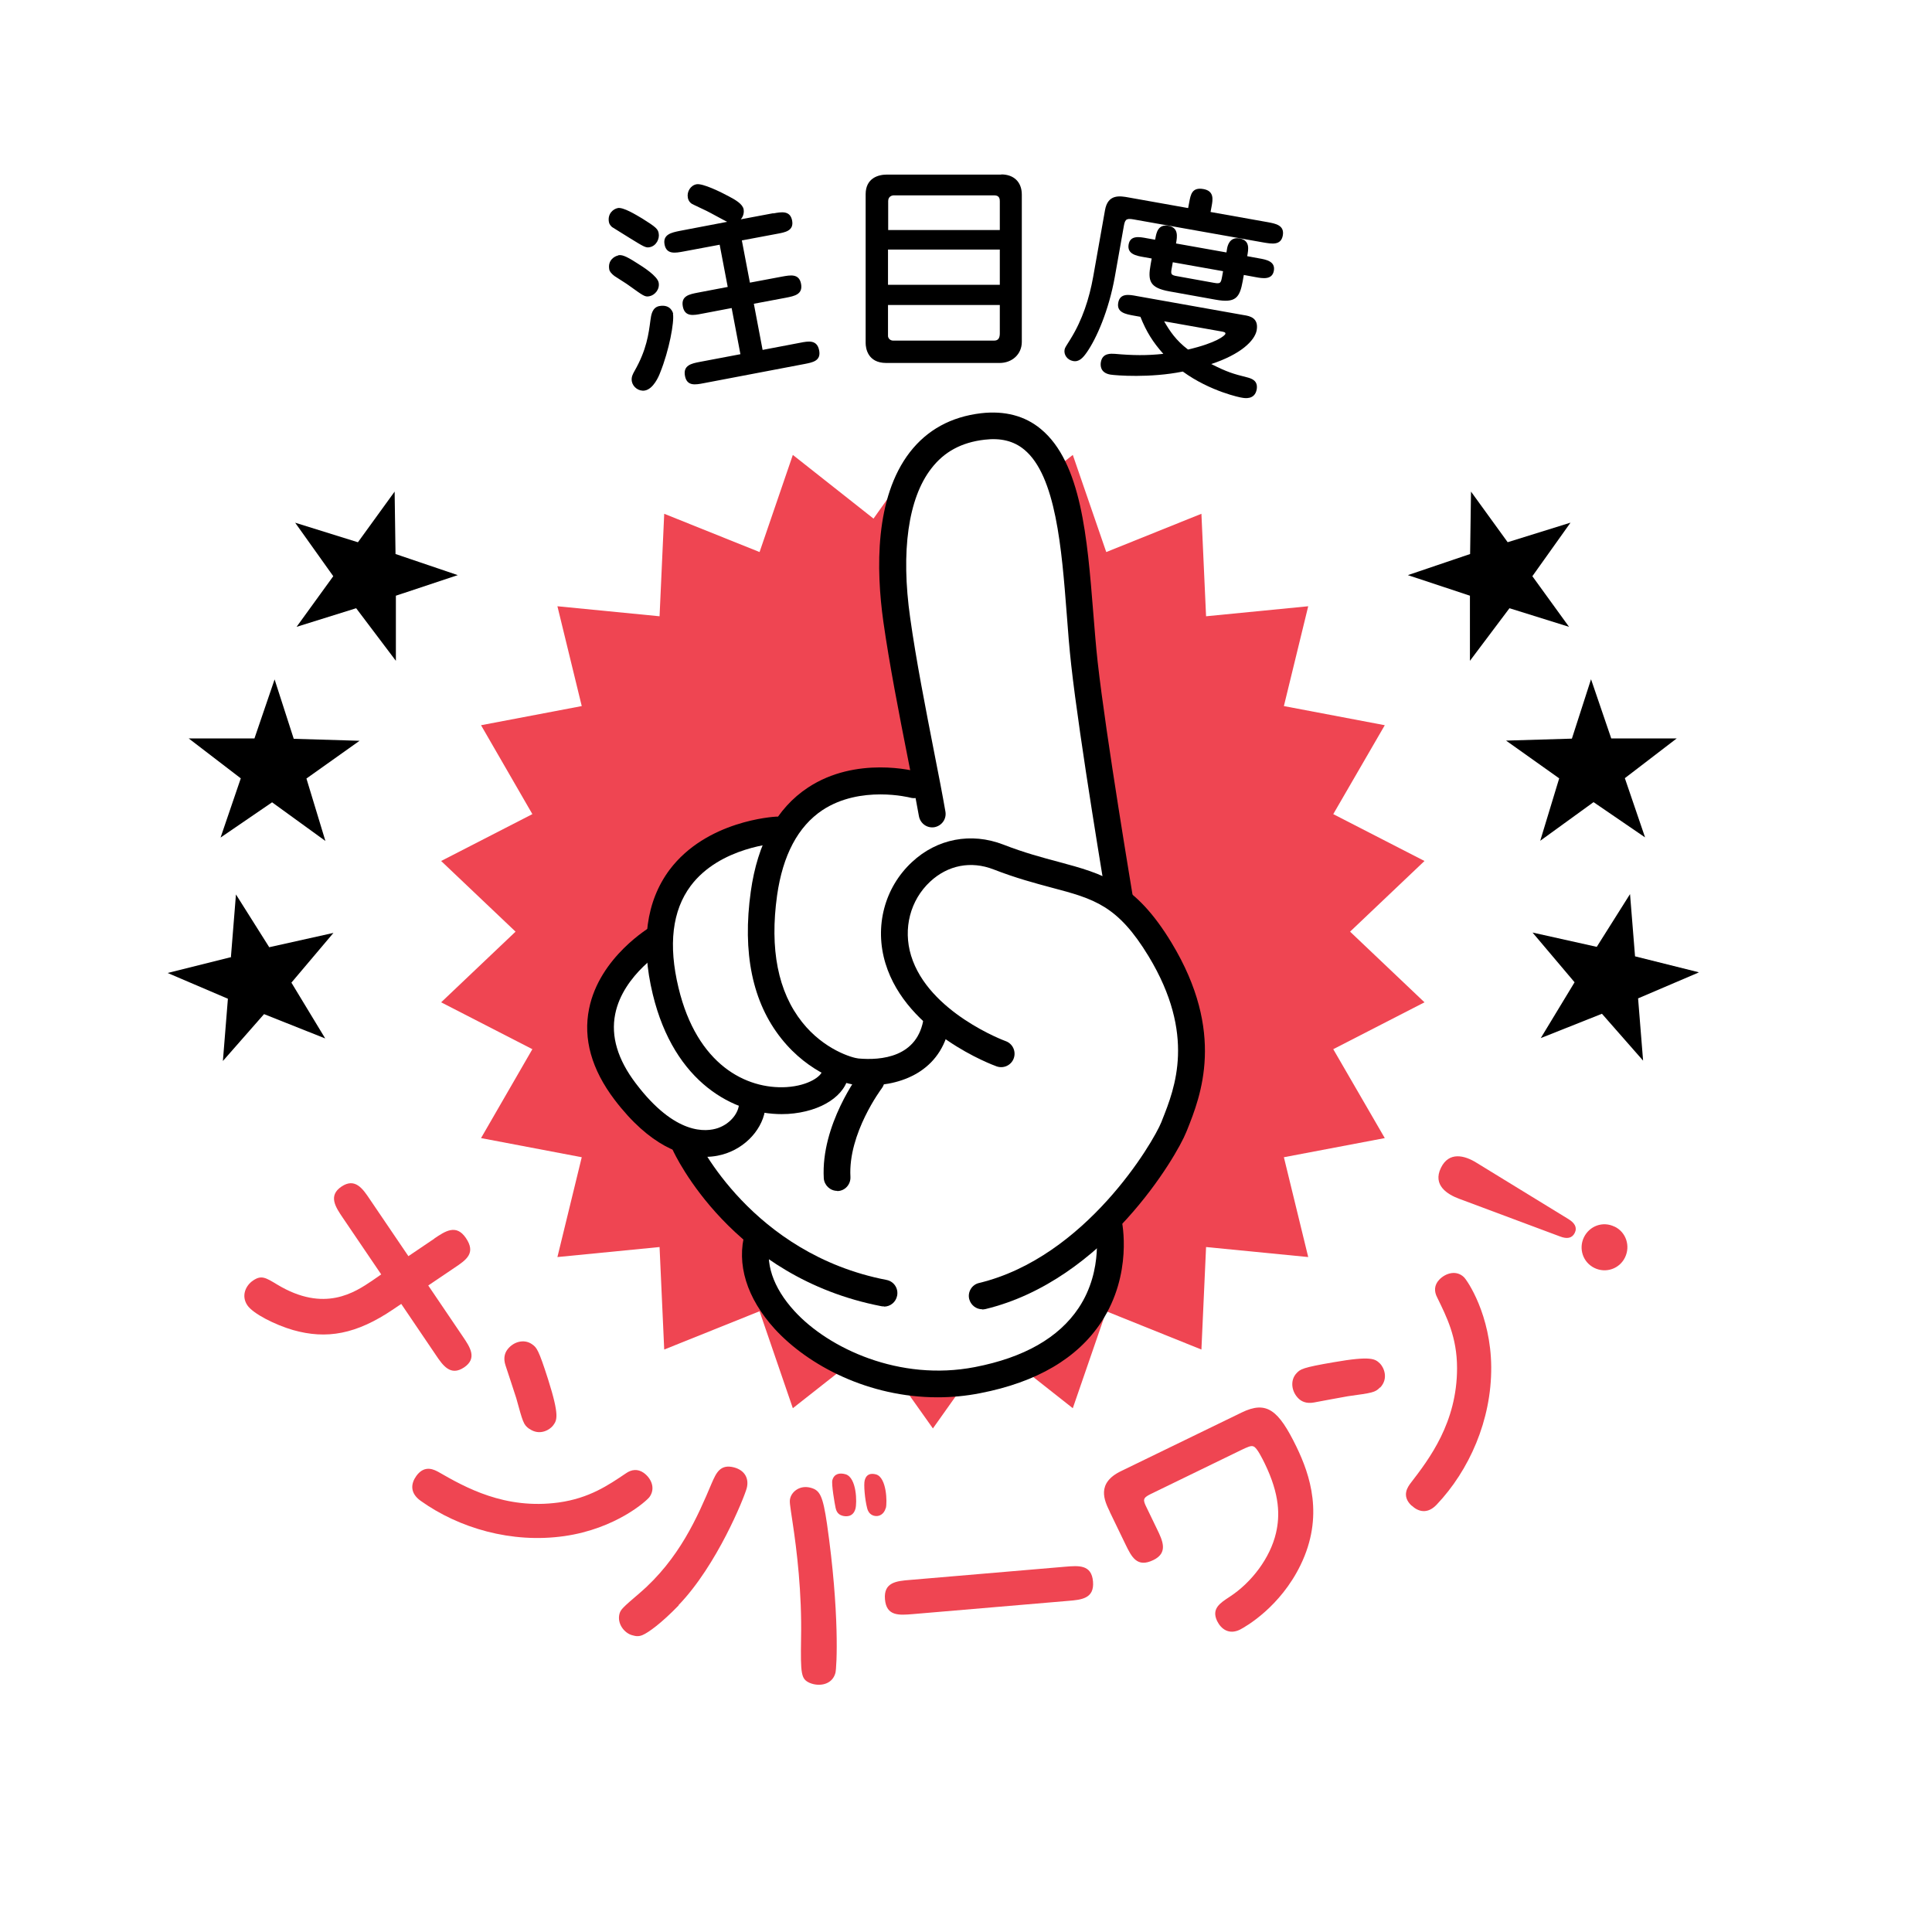<?xml version="1.0" encoding="UTF-8"?><svg id="uuid-69b29e95-b3e0-4024-8cbb-5365635a440b" xmlns="http://www.w3.org/2000/svg" xmlns:xlink="http://www.w3.org/1999/xlink" viewBox="0 0 108 108"><defs><filter id="uuid-d934c4a2-29b3-4329-a7fa-64721639717c" filterUnits="userSpaceOnUse"><feOffset dx="1.81" dy="1.81"/><feGaussianBlur result="uuid-9d275739-2b35-4b21-bb74-e90f4da70d38" stdDeviation="1.81"/><feFlood flood-color="#000" flood-opacity=".3"/><feComposite in2="uuid-9d275739-2b35-4b21-bb74-e90f4da70d38" operator="in"/><feComposite in="SourceGraphic"/></filter></defs><g id="uuid-781679ea-5b13-46e7-b759-a65d20ce12da"><circle cx="52.32" cy="52.2" r="48" style="fill:#fff; filter:url(#uuid-d934c4a2-29b3-4329-a7fa-64721639717c); stroke-width:0px;"/><polygon points="52.15 24.31 55.47 28.99 59.97 25.43 61.84 30.86 67.16 28.72 67.42 34.45 73.13 33.89 71.77 39.47 77.41 40.54 74.53 45.51 79.63 48.13 75.47 52.08 79.63 56.03 74.53 58.65 77.41 63.62 71.77 64.69 73.13 70.27 67.42 69.71 67.16 75.44 61.84 73.3 59.97 78.72 55.47 75.17 52.15 79.85 48.83 75.17 44.32 78.72 42.46 73.3 37.13 75.44 36.87 69.71 31.16 70.27 32.52 64.69 26.89 63.62 29.76 58.65 24.66 56.03 28.82 52.08 24.66 48.13 29.76 45.51 26.89 40.54 32.52 39.47 31.16 33.89 36.87 34.45 37.13 28.72 42.46 30.86 44.32 25.43 48.83 28.99 52.15 24.31" style="fill:#ef4552; stroke-width:0px;"/><path d="M51.67,44.03s-5.64-1.33-8.02,2.6c0,0-6.45.28-6.78,5.95,0,0-5.87,3.41-1.92,8.63,1.14,1.5,2.24,2.32,3.23,2.68.03.1.06.18.1.26,0,0,1.97,2.72,4.03,4.76-.02.14-.02.23-.02.23-.58,3.61,4.15,8.83,11.51,8.1,9.16-.91,8.19-8.39,8.19-8.39,0,0,0-.07-.01-.19,1.62-1.85,3.37-4.77,3.65-5.47.72-1.81,2.15-5.12-.77-9.93-.78-1.28-1.5-2.2-2.25-2.78,0,0-1.55-10.14-2.03-14.42-.64-5.67-.2-12.67-5.64-12.04-4.66.54-5.31,5.8-4.59,10.95.42,2.99.81,6.75,1.32,9.06Z" style="fill:#fff; stroke-width:0px;"/><path d="M49.42,73.03s-.09,0-.14-.01c-8.35-1.61-11.55-8.46-11.68-8.75-.17-.38,0-.82.37-.99.37-.17.82,0,.99.37.03.06,3.04,6.44,10.6,7.9.41.08.67.47.59.88-.07.36-.38.61-.73.61Z" style="fill:#000; stroke-width:0px;"/><path d="M54.91,73.19c-.34,0-.64-.23-.73-.57-.1-.4.15-.81.55-.9,5.97-1.44,9.74-7.87,10.19-8.99l.05-.13c.71-1.78,1.89-4.76-.76-9.14-1.73-2.85-3.04-3.21-5.42-3.84-.93-.25-1.99-.53-3.25-1.02-1.26-.49-2.55-.24-3.54.68-1.12,1.04-1.53,2.63-1.07,4.14.97,3.18,5.25,4.77,5.29,4.78.39.14.59.57.45.96-.14.39-.57.59-.96.45-.2-.07-5.02-1.85-6.21-5.75-.63-2.06-.06-4.24,1.48-5.67,1.4-1.31,3.31-1.67,5.1-.98,1.18.46,2.2.73,3.1.97,2.48.67,4.27,1.15,6.31,4.52,3.04,5.02,1.63,8.57.87,10.47l-.05.12c-.52,1.31-4.56,8.28-11.23,9.89-.06.01-.12.02-.18.02Z" style="fill:#000; stroke-width:0px;"/><path d="M62.59,50.94c-.36,0-.68-.26-.74-.62-.01-.09-1.5-8.91-1.97-13.16-.1-.9-.18-1.87-.25-2.85-.28-3.62-.6-7.72-2.38-9.18-.58-.48-1.31-.66-2.22-.55-1.28.15-2.25.67-2.97,1.61-1.29,1.66-1.71,4.63-1.18,8.35.33,2.36.87,5.1,1.34,7.51.25,1.26.47,2.4.63,3.32.07.41-.2.79-.61.87-.41.07-.79-.2-.87-.61-.16-.91-.38-2.05-.63-3.29-.48-2.43-1.02-5.19-1.36-7.59-.41-2.92-.48-6.93,1.48-9.47.97-1.25,2.3-1.98,3.98-2.18,1.32-.15,2.45.14,3.34.88,2.27,1.87,2.6,6.11,2.93,10.22.08.97.15,1.91.25,2.8.47,4.21,1.95,12.99,1.96,13.08.07.41-.21.79-.61.86-.04,0-.08.01-.12.01Z" style="fill:#000; stroke-width:0px;"/><path d="M48.52,60.68c-.22,0-.43,0-.65-.03-.64-.06-2.63-.63-4.19-2.59-1.62-2.03-2.19-4.8-1.71-8.23.38-2.7,1.45-4.65,3.19-5.8,2.7-1.79,5.98-.93,6.12-.89.4.11.63.52.53.92-.11.4-.52.64-.92.53-.04-.01-2.79-.71-4.92.7-1.36.91-2.21,2.51-2.53,4.76-.42,3.01.05,5.39,1.4,7.09,1.23,1.55,2.82,2,3.15,2.03,1.23.11,3.34-.04,3.65-2.3.06-.41.44-.69.84-.64.41.06.69.43.64.84-.37,2.67-2.53,3.61-4.62,3.61Z" style="fill:#000; stroke-width:0px;"/><path d="M43.7,62.28c-2.66,0-6.01-1.73-7.21-6.7-.69-2.86-.37-5.2.94-6.96,2.07-2.75,5.81-2.96,5.96-2.97.42-.02.76.3.78.71.02.41-.3.76-.71.78-.03,0-3.21.19-4.85,2.38-1.03,1.38-1.26,3.3-.68,5.7,1.03,4.3,3.78,5.68,6.03,5.55,1.27-.08,1.97-.63,2-.91.05-.41.42-.7.83-.66.41.05.71.42.66.83-.14,1.2-1.53,2.12-3.4,2.24-.12,0-.25.01-.37.01Z" style="fill:#000; stroke-width:0px;"/><path d="M39.42,64.67c-1.24,0-3.08-.58-5.07-3.2-1.28-1.69-1.76-3.4-1.42-5.08.58-2.89,3.4-4.56,3.52-4.63.36-.21.81-.09,1.02.27.21.36.09.81-.27,1.02h0s-2.37,1.41-2.81,3.64c-.25,1.24.14,2.54,1.15,3.87,2.21,2.92,3.94,2.72,4.59,2.5.75-.26,1.19-.91,1.18-1.39,0-.41.32-.75.73-.76.41,0,.75.32.76.73.02,1.19-.9,2.38-2.19,2.83-.28.1-.69.2-1.2.2Z" style="fill:#000; stroke-width:0px;"/><path d="M46.8,66.57c-.39,0-.72-.31-.75-.7-.17-2.99,1.96-5.82,2.05-5.94.25-.33.72-.39,1.05-.14.33.25.39.72.14,1.05-.02.03-1.89,2.52-1.75,4.95.02.41-.29.77-.7.79-.01,0-.03,0-.04,0Z" style="fill:#000; stroke-width:0px;"/><path d="M52.41,78.11c-3.85,0-7.22-1.77-9.1-3.82-1.57-1.72-2.16-3.64-1.66-5.4.11-.4.53-.63.93-.51.4.11.63.53.51.93-.36,1.24.11,2.66,1.32,3.98,1.9,2.08,5.87,3.95,10.09,3.13,2.74-.53,4.69-1.64,5.8-3.31,1.43-2.15.94-4.56.94-4.58-.09-.4.17-.8.57-.89.4-.09.8.17.89.57.03.12.63,3.01-1.14,5.7-1.33,2.02-3.61,3.36-6.77,3.97-.81.16-1.6.23-2.38.23Z" style="fill:#000; stroke-width:0px;"/><path d="M24.27,69.24c.62-.42,1.23-.83,1.77-.04.58.85.04,1.22-.65,1.68l-1.45.98,1.93,2.85c.4.59.83,1.22.07,1.73-.76.51-1.19-.12-1.58-.7l-1.93-2.85-.43.29c-2.09,1.42-3.75,1.7-5.62,1.17-1-.29-2.23-.91-2.55-1.38-.36-.53-.1-1.11.32-1.39.46-.31.69-.17,1.35.23,2.64,1.59,4.34.43,5.32-.23l.49-.34-2.15-3.17c-.4-.59-.83-1.23-.07-1.74.76-.51,1.19.12,1.59.72l2.15,3.17,1.45-.98Z" style="fill:#ef4552; stroke-width:0px;"/><path d="M23.27,82.51c.48-.67,1.04-.33,1.25-.22,1.48.85,3.7,2.11,6.71,1.7,1.72-.24,2.78-.97,3.76-1.63.31-.22.66-.26.99-.03.42.3.68.86.33,1.35-.15.21-1.88,1.78-4.77,2.19-2.95.42-5.89-.45-8.02-1.97-.62-.44-.55-.97-.25-1.39ZM29.58,79.87c-.32-.23-.35-.37-.72-1.71-.09-.3-.52-1.57-.6-1.83-.14-.42-.03-.7.09-.87.34-.47.96-.63,1.4-.31.25.18.35.27.89,1.96.65,2.05.49,2.28.29,2.56-.17.24-.75.62-1.34.2Z" style="fill:#ef4552; stroke-width:0px;"/><path d="M37.94,89.74c-.97,1-1.69,1.52-2.02,1.66-.19.08-.35.08-.58.01-.42-.11-.86-.63-.71-1.2.07-.24.17-.34,1.13-1.16,2.21-1.9,3.23-4.25,4.03-6.15.24-.54.46-1.08,1.25-.87.62.17.84.65.7,1.17-.15.54-1.66,4.3-3.81,6.53ZM44.78,91.57c.05-2.55-.24-4.92-.47-6.44-.16-1.08-.19-1.2-.13-1.4.1-.36.55-.73,1.15-.56.51.14.67.46.9,2.02.71,4.95.55,8.02.47,8.33-.18.67-.92.78-1.45.55-.47-.22-.5-.48-.47-2.49ZM47.82,84.34c-.14.51-.59.43-.73.39-.09-.03-.31-.09-.38-.44-.05-.23-.24-1.32-.18-1.55.1-.36.4-.42.73-.33.64.18.65,1.61.56,1.93ZM49.51,84.31c-.09.33-.37.5-.66.42-.21-.06-.33-.22-.38-.44-.12-.46-.2-1.31-.13-1.55.09-.33.33-.4.63-.32.6.17.63,1.57.55,1.88Z" style="fill:#ef4552; stroke-width:0px;"/><path d="M59.55,87.58c.75-.06,1.47-.13,1.55.83.08.95-.64,1.02-1.39,1.08l-8.69.74c-.75.06-1.47.13-1.55-.83-.08-.95.64-1.02,1.39-1.08l8.69-.74Z" style="fill:#ef4552; stroke-width:0px;"/><path d="M62.04,84.51c-.3-.62-.78-1.6.64-2.28l6.73-3.27c1.4-.68,2.06-.14,3.06,1.91.76,1.57,1.56,3.89.23,6.62-1.13,2.32-3.02,3.42-3.39,3.61-.6.29-1.04-.02-1.27-.48-.33-.69.15-1,.7-1.36,1.23-.8,2.27-2.18,2.59-3.57.22-.95.22-2.13-.63-3.88-.12-.24-.42-.87-.62-.95-.14-.07-.34.03-.68.19l-5.08,2.47c-.45.22-.43.33-.23.74l.58,1.2c.32.66.65,1.34-.2,1.75-.91.44-1.21-.17-1.56-.89l-.87-1.8Z" style="fill:#ef4552; stroke-width:0px;"/><path d="M77.14,77.56c-.27.28-.41.3-1.79.49-.31.05-1.62.3-1.9.35-.44.08-.7-.07-.85-.21-.42-.4-.49-1.04-.12-1.43.21-.22.31-.31,2.07-.61,2.12-.37,2.32-.18,2.58.06.21.2.52.83.02,1.36ZM78.91,84.17c-.6-.56-.19-1.08-.05-1.27,1.04-1.35,2.59-3.38,2.59-6.42,0-1.74-.59-2.88-1.11-3.95-.18-.34-.17-.69.11-.99.35-.37.95-.56,1.38-.15.19.18,1.51,2.11,1.53,5.03.02,2.98-1.24,5.78-3.04,7.68-.52.56-1.04.41-1.41.06Z" style="fill:#ef4552; stroke-width:0px;"/><path d="M87.68,68.15c.34.21.5.46.35.77-.15.3-.43.35-.82.2l-5.65-2.11c-.64-.24-1.49-.75-1.01-1.73.45-.92,1.32-.7,1.99-.28l5.14,3.15ZM90.26,68.57c.64.31.89,1.08.58,1.72-.31.64-1.07.9-1.71.59-.65-.32-.89-1.08-.59-1.71.31-.64,1.06-.92,1.71-.6Z" style="fill:#ef4552; stroke-width:0px;"/><path d="M14.22,41.29l1.13-3.31,1.07,3.32,3.68.11-2.97,2.11,1.06,3.49-2.98-2.16-2.88,1.97,1.13-3.31-2.91-2.23h3.67Z" style="fill:#000; stroke-width:0px;"/><path d="M12.91,53.48l.28-3.48,1.86,2.95,3.59-.8-2.35,2.78,1.89,3.12-3.42-1.36-2.3,2.62.28-3.48-3.37-1.44,3.56-.89Z" style="fill:#000; stroke-width:0px;"/><path d="M20.01,30.31l2.05-2.83.05,3.49,3.48,1.18-3.46,1.15v3.64s-2.22-2.94-2.22-2.94l-3.33,1.04,2.05-2.83-2.13-2.99,3.5,1.09Z" style="fill:#000; stroke-width:0px;"/><path d="M93.74,41.27l-2.91,2.23,1.13,3.31-2.88-1.97-2.98,2.16,1.06-3.49-2.97-2.11,3.68-.11,1.07-3.32,1.13,3.31h3.67Z" style="fill:#000; stroke-width:0px;"/><path d="M94.94,54.37l-3.37,1.44.28,3.48-2.3-2.62-3.42,1.36,1.89-3.12-2.35-2.78,3.59.8,1.86-2.95.28,3.48,3.56.89Z" style="fill:#000; stroke-width:0px;"/><path d="M87.79,29.22l-2.13,2.99,2.05,2.83-3.33-1.04-2.21,2.94v-3.64s-3.47-1.15-3.47-1.15l3.48-1.18.05-3.49,2.05,2.83,3.5-1.09Z" style="fill:#000; stroke-width:0px;"/><path d="M34.56,14.27c.18-.03.37,0,1.02.42.39.24,1.17.74,1.24,1.11s-.21.7-.52.76c-.25.05-.33-.02-1.14-.6-.11-.09-.7-.45-.81-.53-.16-.12-.27-.25-.29-.36-.1-.53.3-.75.5-.79ZM37.62,17.54c.08.45-.21,2.04-.72,3.3-.07.19-.37.9-.85.99-.34.06-.67-.19-.73-.51-.04-.24.05-.4.15-.58.68-1.19.79-2.08.89-2.84.04-.3.1-.71.49-.79.64-.12.77.37.78.43ZM34.53,11.63c.31-.06,1.01.37,1.38.59.77.48.87.59.91.82.06.29-.12.71-.51.78-.21.04-.31-.02-1.12-.52-.19-.12-.95-.59-.98-.61-.07-.07-.15-.15-.17-.27-.09-.46.23-.74.5-.79ZM43.23,11.93c.44-.08.94-.18,1.05.4s-.41.66-.84.74l-1.97.37.45,2.36,1.81-.34c.45-.08.94-.18,1.05.41s-.38.68-.83.77l-1.81.34.49,2.58,2.1-.4c.46-.09.94-.18,1.06.42s-.37.68-.83.77l-5.62,1.07c-.47.09-.94.18-1.05-.41s.36-.69.83-.78l2.27-.43-.49-2.58-1.68.32c-.46.09-.94.18-1.05-.41s.37-.68.83-.77l1.68-.32-.45-2.36-2.03.38c-.44.08-.94.18-1.05-.39s.4-.67.83-.76l2.67-.51c-.19-.09-.98-.53-1.15-.61-.12-.06-.79-.37-.83-.4-.15-.1-.21-.25-.22-.35-.06-.32.15-.68.49-.74s1.33.42,1.81.68c.36.19.76.42.82.72.02.11.02.36-.16.56l1.81-.34Z" style="fill:#000; stroke-width:0px;"/><path d="M55.97,9.75c.7,0,1.15.42,1.15,1.13v8.23c0,.7-.55,1.18-1.24,1.18h-6.34c-1.04,0-1.15-.83-1.15-1.12v-8.31c0-.92.73-1.1,1.18-1.1h6.4ZM55.89,12.87v-1.61c0-.11,0-.34-.31-.34h-5.61c-.11,0-.32.06-.32.32v1.62h6.25ZM49.64,13.95v1.97h6.25v-1.97h-6.25ZM49.64,17.05v1.73c0,.12.11.26.29.26h5.65c.26,0,.31-.2.31-.41v-1.58h-6.25Z" style="fill:#000; stroke-width:0px;"/><path d="M66.42,11.62l.06-.32c.08-.42.15-.85.8-.73.6.11.52.59.45.96l-.06.32,3.2.57c.43.08.94.17.84.74s-.62.47-1.05.4l-7.32-1.3c-.41-.07-.46.03-.53.45l-.49,2.76c-.34,1.9-1.03,3.46-1.57,4.23-.21.3-.43.55-.77.48-.32-.06-.52-.35-.47-.63.02-.12.08-.19.34-.61.65-1.05,1.04-2.24,1.26-3.47l.66-3.72c.16-.92.84-.8,1.33-.71l3.31.59ZM69.57,17.62c.28.05.8.14.68.84-.11.59-.9,1.35-2.54,1.89.89.45,1.23.55,1.99.74.22.06.64.16.55.68-.11.59-.67.49-.83.46-.05,0-1.76-.34-3.3-1.46-1.83.37-3.73.22-4.05.17-.58-.1-.56-.53-.53-.7.09-.52.57-.47.78-.46.99.09,1.8.1,2.71,0-.58-.65-.95-1.24-1.28-2.07l-.39-.07c-.43-.08-.95-.17-.85-.72s.62-.45,1.04-.37l6.01,1.07ZM68.56,14.11l.03-.19c.02-.13.12-.7.71-.59s.49.61.42.99l.65.12c.41.07.93.17.84.69s-.61.44-1.03.36l-.65-.12-.06.34c-.17.93-.39,1.25-1.53,1.04l-2.56-.46c-1.13-.2-1.22-.6-1.06-1.5l.06-.34-.45-.08c-.41-.07-.93-.17-.84-.7s.61-.43,1.03-.35l.45.08.02-.09c.05-.28.14-.79.72-.69s.5.61.43.99l2.81.5ZM65.56,14.66l-.05.28c-.07.37-.08.44.3.5l2.05.37c.38.07.39,0,.46-.37l.05-.28-2.81-.5ZM65.07,17.95c.32.56.67,1.08,1.34,1.59,1.59-.37,2.07-.78,2.09-.88.02-.09-.09-.11-.27-.14l-3.16-.56Z" style="fill:#000; stroke-width:0px;"/></g></svg>